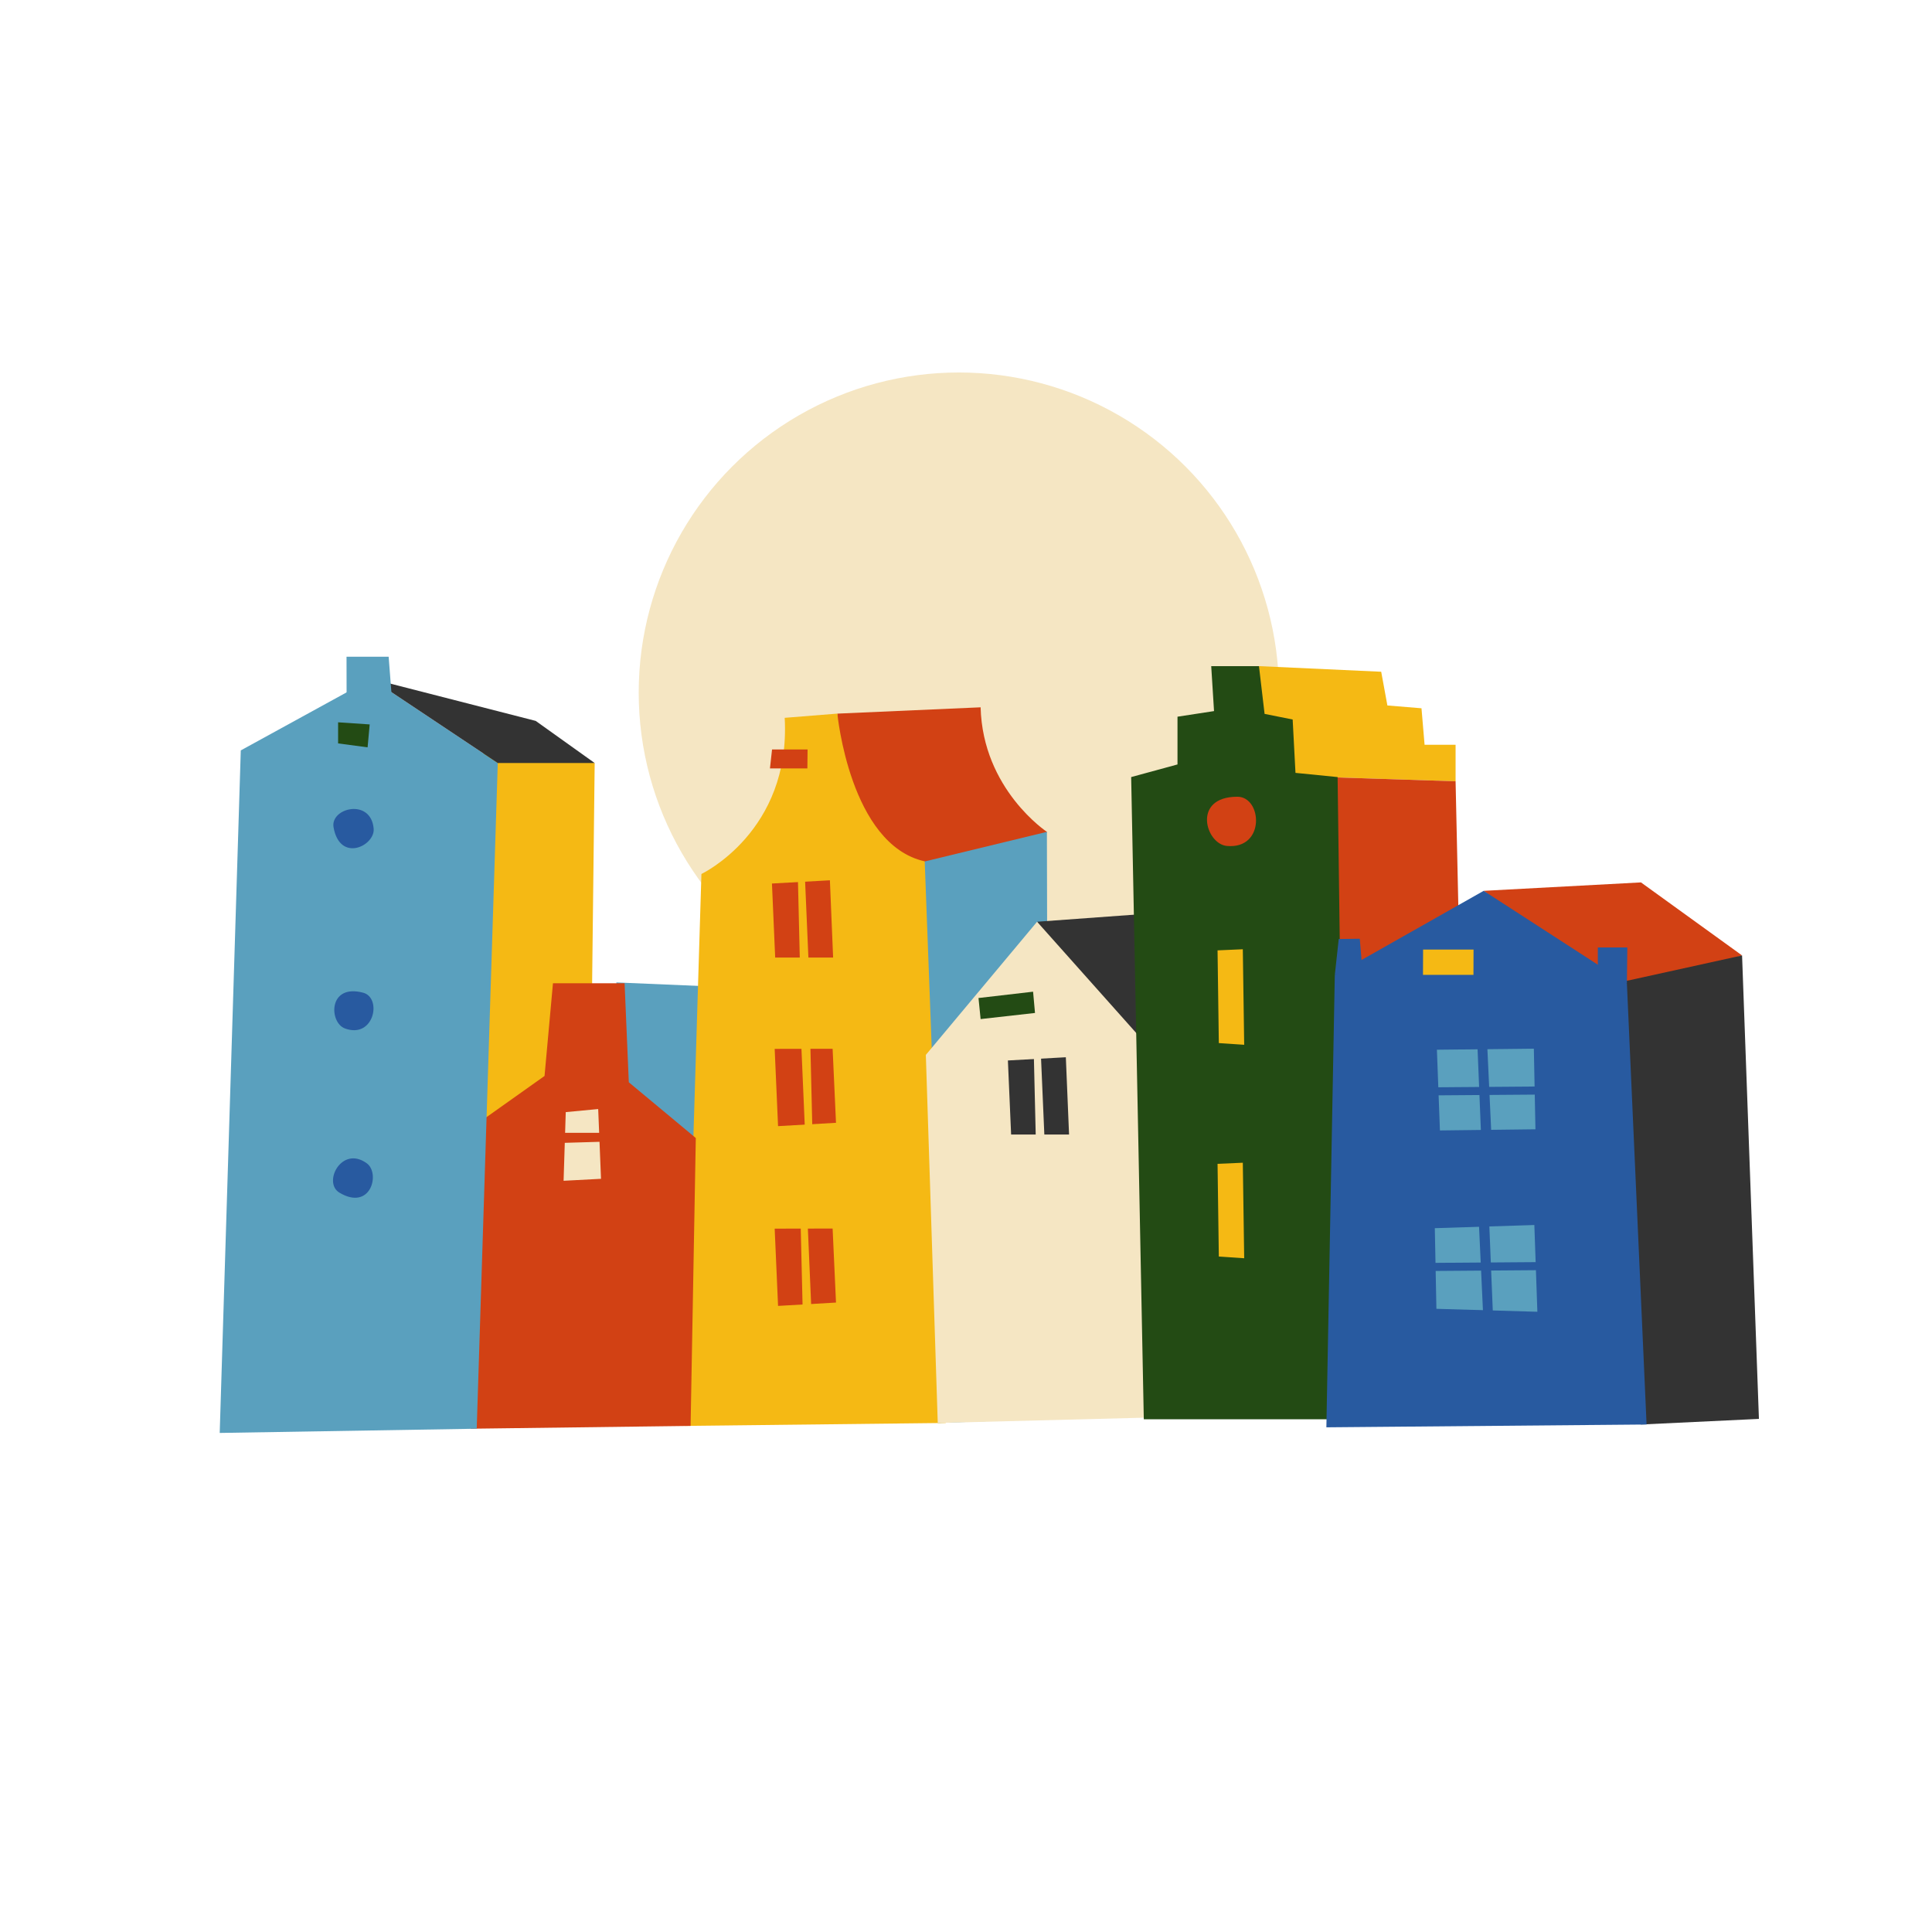 <?xml version="1.0" encoding="UTF-8"?> <!-- Generator: Adobe Illustrator 24.3.0, SVG Export Plug-In . SVG Version: 6.00 Build 0) --> <svg xmlns="http://www.w3.org/2000/svg" xmlns:xlink="http://www.w3.org/1999/xlink" version="1.1" id="Layer_1" x="0px" y="0px" viewBox="0 0 1080 1080" style="enable-background:new 0 0 1080 1080;" xml:space="preserve"> <style type="text/css"> .st0{fill:#F5E6C3;} .st1{fill:#F5B914;} .st2{fill:#5AA0BE;} .st3{fill:#D24114;} .st4{fill:#333333;} .st5{fill:#234B14;} .st6{fill:#285AA0;} </style> <circle class="st0" cx="535.99" cy="387.17" r="178.95"></circle> <polygon class="st1" points="270.29,420.18 332.43,426.54 328.18,791.96 263.12,798.66 "></polygon> <polygon class="st2" points="396.02,551.37 344.57,549.19 345.22,608.49 384.97,640.41 429,638.51 "></polygon> <path class="st3" d="M468.09,398.92c0,0-8.24,54.17,5.89,74.19c14.13,20.02,38.05,12.88,38.05,12.88l68.42-11.73l4.78-9.25 c0,0-35.88-23.7-37.06-69.62L468.09,398.92z"></path> <polygon class="st2" points="585.22,465.01 586.01,793.17 524.21,795.45 511.02,482.99 "></polygon> <path class="st1" d="M392.1,488.56c0,0,50.08-23.7,46.55-87.29l29.44-2.36c0,0,6.99,73.3,48.83,82.58l11.78,313.95l-146.02,1.65 L392.1,488.56z"></path> <polygon class="st4" points="579.73,515.26 666.09,508.97 688.07,574.92 627.35,583.73 "></polygon> <polygon class="st0" points="524.21,795.45 517.55,589.69 579.73,515.26 638.43,581.12 644.3,792.38 "></polygon> <polygon class="st1" points="703.77,372.37 772.1,375.51 775.56,394.36 794.62,395.93 796.35,416.34 813.68,416.34 813.68,436.75 740.92,434.39 714.93,432.04 713.2,402.21 695.87,399.07 "></polygon> <polygon class="st3" points="813.68,436.75 740.92,434.39 747.9,792.38 821.53,793.17 "></polygon> <polygon class="st5" points="632.33,434.39 639.39,793.38 752.44,793.38 747.73,434.39 724.18,432.04 722.61,402.21 706.91,399.07 703.77,372.37 677.08,372.37 678.65,397.5 658.23,400.64 658.23,427.33 "></polygon> <polygon class="st3" points="829.38,497.98 917.31,493.27 973.83,534.1 906.23,557.01 "></polygon> <polygon class="st4" points="973.83,534.1 902.32,549.84 917.31,796.31 983.25,793.17 "></polygon> <polygon class="st6" points="741.45,797.88 746.16,545.09 829.38,497.98 909.45,549.8 920.45,796.31 "></polygon> <path class="st3" d="M685.82,472.89c-11.9-1.08-19.65-27.51,5.89-27.51C705.61,445.39,707.44,474.86,685.82,472.89z"></path> <polygon class="st4" points="565.22,634.2 563.42,592.81 595.81,591.01 597.61,634.2 "></polygon> <polygon class="st0" points="577.71,581.2 579.5,656.57 584.89,659.71 581.3,576.49 "></polygon> <polygon class="st3" points="433.33,535.28 431.53,493.89 463.92,492.09 465.72,535.28 "></polygon> <polygon class="st1" points="445.82,482.28 447.61,557.65 453,560.79 449.41,477.57 "></polygon> <polygon class="st3" points="465.44,586.27 467.33,627.65 434.94,629.52 433.05,586.33 "></polygon> <polygon class="st1" points="454.57,650.29 452.77,574.92 447.39,571.78 450.98,655 "></polygon> <polygon class="st3" points="465.44,686.76 467.33,728.14 434.94,730.01 433.05,686.82 "></polygon> <polygon class="st1" points="447.39,676.98 449.18,752.34 454.57,755.48 450.98,672.27 "></polygon> <polygon class="st2" points="804.93,631.93 803.24,586.8 857.43,586.21 858.32,631.28 "></polygon> <polygon class="st6" points="825.12,565.5 829.15,664.42 835.21,666.77 830.16,558.43 "></polygon> <polygon class="st6" points="776.81,607.99 875.73,607.23 873.38,611.78 772.1,612.54 "></polygon> <polygon class="st2" points="857.71,684.79 859.4,733.29 802.96,731.64 802.07,686.56 "></polygon> <polygon class="st6" points="835.28,752.34 831.24,653.43 825.18,651.07 830.23,759.41 "></polygon> <polygon class="st6" points="883.58,709.85 784.66,710.61 787.02,706.06 888.29,705.3 "></polygon> <polygon class="st1" points="681.33,583.09 680.62,531.26 694.74,530.64 695.51,584.04 "></polygon> <polygon class="st1" points="681.33,702.42 680.62,650.59 694.74,649.97 695.51,703.37 "></polygon> <polygon class="st3" points="267.9,627.37 304.4,601.47 309.11,549.65 349.15,549.65 351.51,605 388.96,636.16 386.05,797.09 263.12,798.66 "></polygon> <polygon class="st2" points="207.61,379.44 134.6,419.48 122.82,801.02 266.49,798.66 278.26,426.54 "></polygon> <polygon class="st4" points="207.61,379.44 299.46,402.99 332.43,426.54 278.26,426.54 "></polygon> <path class="st6" d="M208.88,463.23c0.83,9.49-18.82,19.29-22.42-0.75C184.51,451.57,207.38,445.99,208.88,463.23z"></path> <path class="st6" d="M205.03,650.29c7.71,5.6,2.21,26.86-15.28,16.42C180.25,661.03,191.04,640.11,205.03,650.29z"></path> <path class="st6" d="M192.83,574.92c-8.95-3.27-9.51-25.22,10.18-19.99C213.72,557.78,209.09,580.86,192.83,574.92z"></path> <polygon class="st3" points="451.44,418.94 431.58,418.94 430.41,429.54 451.33,429.54 "></polygon> <polygon class="st5" points="577.5,554.36 546.99,557.9 548.17,569.67 578.57,566.25 "></polygon> <polygon class="st1" points="823.72,530.81 795.52,530.81 795.46,544.94 823.67,544.94 "></polygon> <polygon class="st5" points="206.66,404.96 189,403.77 189,415.58 205.49,417.76 "></polygon> <g> <polygon class="st0" points="334.93,633.26 334.39,619.96 316.26,621.68 315.9,633.26 "></polygon> <polygon class="st0" points="315.72,638.85 315.05,660.06 335.97,658.96 335.13,638.28 "></polygon> </g> <polygon class="st6" points="893.2,543.76 893.2,529.63 909.69,529.63 909.45,549.8 "></polygon> <polygon class="st6" points="761.31,539.05 760.13,524.76 748.36,524.92 746.16,545.09 "></polygon> <polygon class="st2" points="193.76,394.05 193.71,367.12 217.26,367.12 219.62,397.74 "></polygon> </svg> 